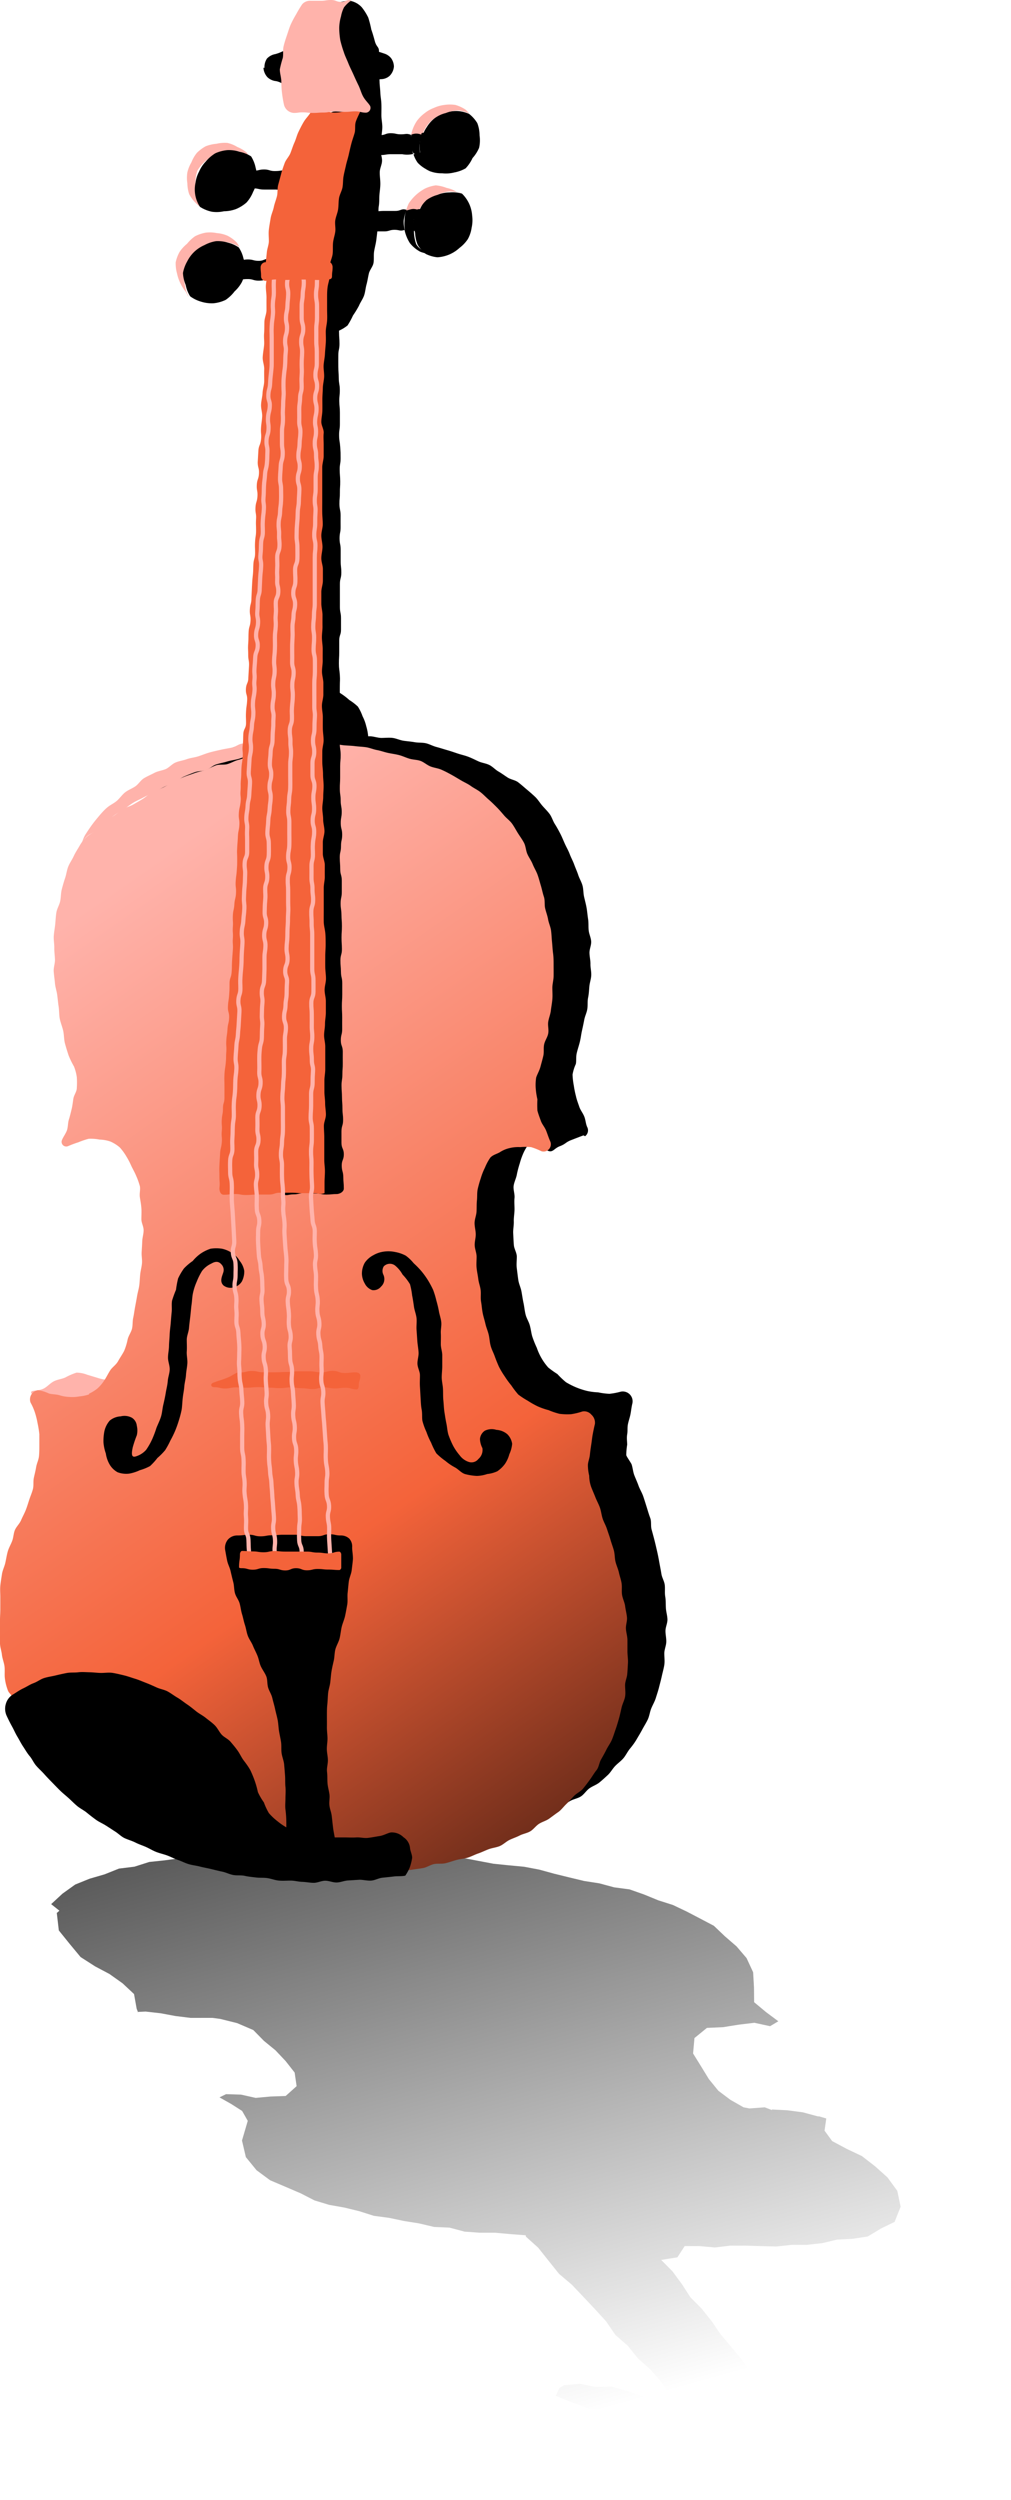 <svg xmlns="http://www.w3.org/2000/svg" viewBox="0 0 154.17 381.19"><defs><linearGradient id="linear-gradient" x1="49.42" y1="219.3" x2="90.67" y2="367.77" gradientUnits="userSpaceOnUse"><stop offset="0"/><stop offset="1" stop-opacity="0"/></linearGradient><linearGradient id="linear-gradient-2" x1="5.84" y1="143.61" x2="120.13" y2="307.83" gradientUnits="userSpaceOnUse"><stop offset="0" stop-color="#ffb3ab"/><stop offset=".51" stop-color="#f4633a"/><stop offset="1"/></linearGradient><style>.cls-4{fill:#ffb3ab}.cls-6{fill:#f4633a}.cls-7{fill:none;stroke:#ffb3ab;stroke-miterlimit:10;stroke-width:.64px}</style></defs><g style="isolation:isolate"><g id="Layer_2" data-name="Layer 2"><g id="MAP_NIGHT" data-name="MAP NIGHT"><g style="mix-blend-mode:multiply"><path d="m115 305.27 1.8 1.5 1.89 1.41-1.26.75-2.39-.52-2.41.29-2.37.38-2.46.11-1.9 1.55-.21 2.35 1.24 2 1.17 1.91 1.45 1.78 1.84 1.38 2 1.14.9.17 2.33-.17 1.09.42v-.09l2.36.12 2.35.31 2.3.62h.2l1.08.32-.26 1.86 1.16 1.59 2.23 1.19 2.3 1.09 2 1.55 1.9 1.7 1.5 2.05.51 2.43-.92 2.31-2.06 1-2.04 1.23-2.33.35-2.34.12-2.28.54-2.32.26h-2.35l-2.32.25-2.35-.06-2.34-.07h-2.33l-2.34.28-2.34-.21h-2.27l-1.11 1.71-2.47.4 1.72 1.74 1.43 1.94 1.29 2L107 352l1.5 1.88 1.37 2 1.55 1.84 1.54 1.85 1.44 1.93 1.41 1.94 2.15.78 2.25.57 2.19.77 1.94 1.3 1.92 1.26 2 1.11 3 .08 2.95.13 2.31-.75h.93l2.45.17 2.46.09 2.41.51 2.49.26 1.86 1.3-1.19 1.24v.11l-.8.13-2.2-.22-2.19.19-2.13-.61-2.2-.07-2.08-.7-1-.58h-2.92l-2.92-.32 1.5 1.68 1.56 1.31 2.25.31 2.31-.06 2.31.55 1.9-1 .93.12v-.05l2.51-.06 2.49.38 2.47.44 2.41.64 2.06.91-.79 1.12-.75.09-2.19.43-2.21-.3-2.19-.36-2.17-.39-2.25-.17-1.75-1.12-2.18-.05-2.17.13-2.2-.36 2.07 2.83.28-.11 3.38.95-1.6.84-1.15-.24-1.36 2-2.43.41-2.27.09-2.26-.25-2.25-.27-2.26-.24-2-.08-2.15-.73-2.15-.75-1.91-1.14-1.78-.52-3.07-.64 2.09-.53 1-.28.09-.9 1.63-.18 1.89-.2 1.66.14-2-.81-2.17-.47-2-.82-1.91-1h-2l-2-.39-2-.25-.71.77-.52.45-2.73.07h-2.69l-2.67-.37-2.62-.62-2.63-.83.63-1.71.82.13 2.43-.25 2.48-.1 2.45.37 2.45.38 2.16 1 2.57.25 2.61.1-1.9-1.18-1.57-1.48-1.67-1.49-2.36.21-2.3-.12-.68.48-.61.08-2.6.42-2.65-.05-2.66-.13-2.51-.93-2.48-1 .55-1.19.7-.43 2.42-.22 2.41.48 2.44-.05 2.35.66 2.2.76h2.12l2.1.29h.38l-.06-.2-.18-.2-1.39-2.08-1.64-1.87-1.87-1.66-1.56-1.94-1.88-1.64-1.44-2.1-1.74-1.9-1.73-1.84-1.74-1.83-1.94-1.64-1.6-2-1.59-2-1.88-1.69v-.19l-2.34-.18-2.33-.21h-2.35l-2.33-.17-2.28-.61-2.35-.1-2.28-.54-2.31-.37-2.29-.48-2.32-.31-2.23-.71-2.27-.55-2.31-.41-2.24-.68-2.08-1.07-2.33-1-2.35-1-2.07-1.53-1.63-2-.59-2.53.88-3-.86-1.51-1.68-1.07-1.77-1 1-.49 2.28.07 2.24.5 2.27-.21 2.3-.08 1.67-1.5-.3-2.07-1.39-1.77L42 312.6l-1.75-1.43-1.62-1.65-2.47-1.06-2.58-.64-1.2-.16h-3.36l-2.26-.28-2.26-.42-2.29-.26-1.11.05h-.13l.09.08-.22-.56-.4-2.24-1.75-1.64-2-1.42-2.17-1.15-2.23-1.43-1.66-2-1.66-2.06-.31-2.66.4-.35-1.26-1 1.73-1.6 1.94-1.39 2.2-.89 2.27-.66 2.2-.88 2.36-.29 2.26-.72 2.36-.25 2.33-.32 2.36-.2 2.31-.61 2.35-.29 2.37.17h2.37l2.35-.48 2.37.24 2.36-.13 2.36.14H51l2.37.13 2.37-.19h2.37l2.34.41.73.36 2.37.05 2.35.11 2.35.25h2.37l2.31.44 2.32.44 2.34.24 2.34.22 2.32.44 2.26.62 2.28.56 2.29.55 2.32.36 2.26.61 2.34.31 2.22.78 2.17.89 2.23.71 2.1 1 2.07 1.08 2.07 1.09 1.7 1.62 1.76 1.52 1.53 1.79 1 2.16.13 2.35zm21 64.42.08.13zm-.11-.25v-.07zm0 .15.06-.1zm.66-.81h.12zm-.6.49h.08zm.12-.14.13-.11zm.19-.14.13-.05zm.59-.24.18-.09zM138 371l-.19-.09v.09zm3 2.9v-.07l-.08.13zm.23-.45.1-.08zm.4-.2.13-.08zm10.64 3.45-1.88-.13zm-9.56-1.6.08.11z" style="fill:url(#linear-gradient)" id="ARCHIE_SHADOW" data-name="ARCHIE SHADOW"/></g><g id="ARCHIE_ICON" data-name="ARCHIE ICON"><path d="M95.5 221.85a11 11 0 0 1 .14-1.58c0-.49-.1-1 0-1.58s0-1 .12-1.57.29-1 .39-1.54.15-1.06.27-1.55a1.5 1.5 0 0 0-1.78-1.84 10.17 10.17 0 0 1-1.7.32 10 10 0 0 1-1.72-.22 9.64 9.64 0 0 1-1.71-.22 11.37 11.37 0 0 1-1.65-.54 12 12 0 0 1-1.56-.79 13.1 13.1 0 0 1-1.3-1.24 14.51 14.51 0 0 1-1.4-1 8.76 8.76 0 0 1-1.74-3 15.79 15.79 0 0 1-.67-1.66c-.17-.51-.22-1.12-.39-1.74s-.5-1.07-.65-1.67-.19-1.16-.32-1.77-.2-1.15-.31-1.75-.39-1.14-.48-1.74-.15-1.18-.23-1.77 0-1.21 0-1.8-.4-1.17-.45-1.76-.07-1.2-.1-1.8.11-1.2.09-1.8.1-1.2.11-1.79-.06-1.21 0-1.79-.2-1.24-.14-1.81.39-1.19.49-1.75a15.36 15.36 0 0 1 .45-1.72 10.82 10.82 0 0 1 .6-1.67 7.12 7.12 0 0 1 1-1.56A5.39 5.39 0 0 1 82.3 173c.83 1 0 1.79 1.13 2.4.87.45 1-.28 1.94-.64s.83-.58 1.75-.94l1.84-.71c.06 0 .18.11.23.09v.06a1.11 1.11 0 0 0 .35-1.43c-.22-.47-.23-1.07-.45-1.61s-.58-.95-.76-1.49-.37-1-.5-1.59a15.69 15.69 0 0 1-.33-1.63 11 11 0 0 1-.19-1.67 6.4 6.4 0 0 1 .49-1.59c.12-.45 0-1.08.16-1.73s.31-1.05.46-1.66.19-1.09.32-1.68.24-1.09.35-1.68.38-1.07.47-1.66 0-1.13.12-1.72.14-1.12.19-1.7.26-1.12.29-1.7-.13-1.15-.12-1.73-.14-1.13-.15-1.71.29-1.15.26-1.73-.32-1.12-.38-1.7 0-1.15-.09-1.72-.13-1.14-.23-1.71-.25-1.11-.38-1.68-.09-1.15-.24-1.71-.47-1.06-.65-1.61-.42-1.06-.62-1.61-.46-1-.68-1.58-.48-1-.73-1.55-.44-1.05-.71-1.57-.53-1-.83-1.47-.46-1.07-.79-1.52-.76-.86-1.13-1.29-.67-.94-1.08-1.33-.85-.77-1.28-1.13-.87-.76-1.32-1.1-1.11-.41-1.58-.71-.93-.65-1.42-.93-.89-.75-1.4-1-1.12-.31-1.63-.54-1-.49-1.55-.7-1.09-.32-1.63-.5-1.08-.37-1.61-.52-1.1-.34-1.64-.48-1.08-.45-1.62-.57-1.16-.06-1.71-.16-1.14-.14-1.68-.22-1.13-.36-1.66-.43-1.19 0-1.71 0-1.2-.23-1.68-.25h-3.4c-.46 0-1 .06-1.71 0-.5 0-1.07-.09-1.7-.09h-3.42l-1.71.05c-.54 0-1.13-.13-1.72-.12s-1.14.32-1.7.43-1.12.35-1.67.48-1.18.1-1.73.25-1.12.35-1.66.52-1.11.39-1.64.59-1.12.36-1.65.57-1 .58-1.54.82-1.07.47-1.58.73-1.11.41-1.6.7-1 .6-1.48.92-1 .61-1.47.95-.8.87-1.23 1.24-.87.78-1.28 1.17-.91.74-1.29 1.16-.7.94-1.06 1.39-.77.87-1.09 1.34-.64 1-.93 1.47-.73.93-1 1.45-.45 1.08-.68 1.61-.42 1.08-.61 1.63-.37 1.1-.54 1.65-.34 1.11-.47 1.67 0 1.18-.15 1.75-.37 1.11-.45 1.68 0 1.17 0 1.74-.16 1.15-.18 1.73 0 1.16 0 1.73-.06 1.16 0 1.74.1 1.16.14 1.73 0 1.17 0 1.74.29 1.14.37 1.7 0 1.19.1 1.74.31 1.15.43 1.69.26 1.16.38 1.69.25 1.17.39 1.69.36 1.17.51 1.66c.23.72.35 1.3.49 1.66a6.14 6.14 0 0 1 .25 1.58 9.58 9.58 0 0 1 0 1.6c0 .53.06 1.08 0 1.62s-.1 1.09-.24 1.62-.38 1-.54 1.54-.18 1.12-.36 1.6-.43 1.07-.62 1.51.21 1 .76.77a15.13 15.13 0 0 1 1.57-.52 9 9 0 0 1 1.61-.24 7 7 0 0 1 1.62-.08 6 6 0 0 1 1.67.16 5.67 5.67 0 0 1 1.32 1 6.85 6.85 0 0 1 1.19 1.16 11.49 11.49 0 0 1 .62 1.54 13.33 13.33 0 0 1 .76 1.46 12.13 12.13 0 0 1 .39 1.71c.11.54.2 1.11.27 1.74s.26 1.13.3 1.75.22 1.16.23 1.77-.31 1.17-.31 1.77.22 1.18.19 1.78-.06 1.17-.1 1.77-.33 1.16-.39 1.75 0 1.18-.09 1.77-.11 1.18-.2 1.76-.08 1.2-.18 1.77-.44 1.13-.56 1.7 0 1.24-.11 1.8-.47 1.12-.64 1.67a10 10 0 0 1-.75 1.72c.71.46.82 0 1.66.16s.82.32 1.67.43 1.56-.7 1.79.13-.68.71-1.32 1.35-.65.62-1.29 1.25l-1.28 1.29c-.64.63-.56.71-1.2 1.35s-.72.56-1.36 1.2-.69.59-1.33 1.23-.51.76-1.15 1.4-.68.6-1.32 1.24-.76.53-1.4 1.17-.4 1-1.26 1.26-.85-.08-1.7-.26-.88-.09-1.73-.27-.81-.47-1.67-.38c0 .53.07 1 .05 1.56s.08 1.11 0 1.68-.22 1.08-.3 1.64-.42 1-.54 1.59-.11 1.1-.25 1.65-.36 1-.54 1.58-.2 1.09-.41 1.62-.61.94-.84 1.45-.39 1-.65 1.54-.43 1.07-.64 1.61-.42 1.07-.59 1.63-.41 1.09-.53 1.66-.1 1.16-.19 1.73-.12 1.15-.18 1.72 0 1.16 0 1.73-.13 1.16-.14 1.73-.16 1.17-.15 1.74.06 1.17.09 1.73 0 1.19 0 1.74.43 1.16.48 1.7-.06 1.22 0 1.74.07 1.25.15 1.73a7.91 7.91 0 0 0 .34 1.71c.27.83.36.54.88 1.52.23.43.54.91.88 1.48s.47 1 .81 1.53.79.82 1.13 1.32.46 1.06.82 1.54.72.87 1.09 1.33.74.86 1.12 1.31.73.88 1.13 1.32.71.89 1.12 1.32 1 .63 1.39 1 .74.88 1.17 1.27.95.65 1.4 1 .74.9 1.19 1.26.92.69 1.39 1 .9.71 1.38 1 1.05.5 1.54.81 1 .59 1.48.88 1 .62 1.48.9.92.71 1.44 1 1 .52 1.56.76 1.12.31 1.66.53 1.09.36 1.63.56 1.08.37 1.64.55 1.09.34 1.65.51 1.1.29 1.67.43 1.11.28 1.68.4 1.1.3 1.68.41 1.14.09 1.72.17 1.12.25 1.69.32 1.15 0 1.73.1 1.13.29 1.71.32 1.15.08 1.73.1 1.15-.05 1.74-.05 1.17-.06 1.74-.07 1.17.15 1.75.14 1.17-.16 1.74-.19 1.17.06 1.75 0l1.74-.11c.59 0 1.17-.16 1.74-.21s1.18 0 1.75-.07 1.14-.31 1.71-.38 1.14-.31 1.7-.4 1.17-.11 1.74-.21 1.15-.2 1.71-.32 1.19 0 1.75-.16 1.11-.42 1.66-.57 1.16-.22 1.7-.38 1.12-.37 1.66-.56 1.14-.29 1.68-.49 1-.61 1.54-.83 1.06-.5 1.58-.74 1.08-.44 1.59-.71 1-.58 1.5-.87 1.15-.38 1.63-.69.82-.88 1.28-1.22 1.07-.53 1.52-.89.89-.77 1.31-1.16.71-.94 1.11-1.36.9-.76 1.27-1.2.62-1 1-1.46.72-.92 1-1.4.6-1 .87-1.51.59-1 .84-1.53.31-1.13.52-1.66.53-1.05.7-1.6.36-1.1.5-1.66.3-1.13.42-1.69.29-1.13.38-1.71 0-1.17 0-1.75.27-1.14.3-1.72-.13-1.17-.12-1.75.32-1.16.3-1.74-.21-1.16-.24-1.74 0-1.16-.1-1.74 0-1.17-.07-1.75-.42-1.11-.51-1.68-.21-1.15-.31-1.71-.21-1.15-.34-1.71-.26-1.14-.4-1.69-.3-1.13-.45-1.68 0-1.21-.21-1.76-.37-1.12-.54-1.66-.35-1.13-.53-1.65-.53-1.09-.71-1.6-.46-1.12-.65-1.61-.25-1.24-.43-1.7c-.38-.65-.76-1.16-.79-1.36z"/><path d="M10.75 215.87c.22 0 .67-.4.47-.51-.58-.32-.75-.44-1.38-.24s.39.64.91.75z"/><path d="M11.13 215.47c0 .26.28.11.53.09v-.5a.41.41 0 0 0-.53.41z"/><path class="cls-4" d="M29.61 203.87c-.22-.82-.84-.23-1.69-.34s-.87.07-1.71 0-.87-.59-1.71-.47c-.26.5-.55 1.18-.86 1.69s-.64 1-.95 1.46-.82.94-1.11 1.35a6.36 6.36 0 0 1-.89 1.22 6.31 6.31 0 0 1-1.27.83h-.05a6.06 6.06 0 0 1-1.45.37 6.37 6.37 0 0 1-1.49.41 6.2 6.2 0 0 1-1.52-.3l-1.62-.49a4.72 4.72 0 0 0-1.61-.32A9.59 9.59 0 0 0 10 210c-.52.26-1.22.31-1.8.61s-1 .84-1.56 1.11c-1 .5-2.32.09-1.76.85s.89.37 1.71.82.79.52 1.61 1a9.6 9.6 0 0 0 1.73.69c.62.25.57.63 1.24.62.28 0 .21-.37.48-.46 0 .13 0 .1.06.23a16.54 16.54 0 0 0 1.67.46l1.72.35c.85.18.9.81 1.73.55s.69-.67 1.33-1.31.57-.71 1.2-1.35.56-.72 1.2-1.36.73-.55 1.37-1.18.49-.79 1.13-1.43.89-.39 1.53-1 .46-.82 1.1-1.46.8-.48 1.45-1.12.48-.77 1.26-1.24 1.44-.63 1.21-1.51z"/><path d="M32.78 39.52c-.55.52.16.81.16 1.57s-.58.91 0 1.42.74.15 1.56.15h1.65c.83 0 .82-.11 1.64-.11s.82.24 1.65.24.82-.15 1.64-.15.83-.17 1.65-.17 1.06.74 1.67.19-.17-.78-.17-1.53.7-1 .15-1.51-.82-.07-1.64-.07-.82-.11-1.64-.11-.83.33-1.65.33-.82-.21-1.64-.21-.83.2-1.65.2a5 5 0 0 1-1.64-.18c-.91-.24-1.13-.58-1.74-.06zM49 104.42c.32-.75.66.08 1.56.46a13.47 13.47 0 0 1 1.4.85 9.92 9.92 0 0 1 1.31 1 8.26 8.26 0 0 1 1.3 1 7 7 0 0 1 .72 1.48 6.53 6.53 0 0 1 .56 1.52 7.72 7.72 0 0 1 .31 1.72c-.62.07-1.36 0-2 .08s-1.2.42-1.76.58-1.31.23-1.81.41c-1 .38-1.14 1.6-1.54.77s-.13-.77-.13-1.59-.08-.83-.08-1.65-.06-.82-.06-1.65.28-.82.28-1.65a8.39 8.39 0 0 0-.06-1.66c0-.86-.31-.91 0-1.67zM35.31 25.84c-.56.51-.1.77-.1 1.53s-.43 1 .13 1.49.8.2 1.63.2.82-.34 1.64-.34.82.18 1.65.18h1.64c.82 0 .82.17 1.65.17h1.65c.83 0 1.15.54 1.75 0s.07-.87.07-1.63.27-.88-.29-1.39-.7-.08-1.53-.08h-1.64c-.82 0-.82.11-1.65.11s-.82-.24-1.64-.24-.82.2-1.65.2a5.09 5.09 0 0 1-1.65-.1c-.87-.24-1.05-.65-1.66-.1zm22.57-15.25c.67.55-.09.73 0 1.82 0 .49.09 1.07.12 1.73s.14 1.1.16 1.72 0 1.12 0 1.73.13 1.12.14 1.72-.13 1.14-.13 1.73-.17 1.14-.17 1.73.27 1.14.26 1.73-.33 1.14-.35 1.72S58 27.37 58 28s-.1 1.15-.14 1.72 0 1.15-.1 1.73 0 1.16 0 1.74-.11 1.15-.17 1.72l-.21 1.72c-.08.58-.24 1.14-.33 1.7s0 1.19-.09 1.75-.58 1.07-.71 1.62-.21 1.14-.36 1.68-.19 1.17-.38 1.7-.55 1-.78 1.55a14.71 14.71 0 0 1-.9 1.47 11.48 11.48 0 0 1-.83 1.52 5.84 5.84 0 0 1-1.46.86 2.8 2.8 0 0 1-.31-1.58c0-.5.1-1.1.12-1.78s.11-1.14.14-1.77.16-1.15.2-1.77 0-1.16 0-1.77-.09-1.18 0-1.78.2-1.16.25-1.76 0-1.18.05-1.78.1-1.18.16-1.77.43-1.14.49-1.74.18-1.17.25-1.76 0-1.19.06-1.78.1-1.19.18-1.77.33-1.16.42-1.74-.06-1.22 0-1.8.46-1.13.56-1.71.13-1.19.24-1.76.29-1.17.41-1.73.16-1.2.3-1.76.28-1.18.44-1.72.29-1.2.48-1.72a14.05 14.05 0 0 1 .79-1.6 5.94 5.94 0 0 1 1.11-1.54z"/><path d="M57.78 8c.08-.92-.35-.71-.63-1.75-.14-.53-.31-1.13-.53-1.75a16 16 0 0 0-.46-1.81 8.23 8.23 0 0 0-1-1.59 3.24 3.24 0 0 0-1.59-.94 4.26 4.26 0 0 0-1.85.23 3.07 3.07 0 0 0-1.22 1.42 4.91 4.91 0 0 0-.3 1.8A14.57 14.57 0 0 0 50 5.3a14.86 14.86 0 0 0 .4 1.7c.1.57.1 1.14.25 1.67s.21 1.15.42 1.66a16.31 16.31 0 0 0 .82 1.49c.27.52.7.93 1 1.39s.41 1.14.73 1.56.77.94 1.1 1.31c.69.77 1 1.87 1.4 1.15s.19-1 .36-1.87.19-.9.37-1.82.12-.92.29-1.83 0-.94.27-1.85A7.27 7.27 0 0 0 57.78 8zm-12.07-.9c-.85-.47-1 .23-1.91.49s-.89.4-1.82.66a2.29 2.29 0 0 0-1.27.68 2.34 2.34 0 0 0-.38 1.41h-.16a2.37 2.37 0 0 0 .61 1.43 2.22 2.22 0 0 0 1.33.6c.9.2.84.48 1.74.68s1 .77 1.83.27.17-.76.17-1.53-.33-.78-.33-1.55a4.25 4.25 0 0 1 .12-1.55c.21-.86.74-1.22.07-1.59z"/><path d="M60.07 10.14a2.26 2.26 0 0 1-.65 1.42 2 2 0 0 1-1.37.51c-1 .13-1 .15-2 .28-.24 0-.52 0-.52-.25 0-.73.24-.73.24-1.46V9.18c0-.73-.08-.73-.08-1.46 0-.28.21-.4.47-.31 1.18.4 1.2.33 2.38.74a2.19 2.19 0 0 1 1.1.72 2.28 2.28 0 0 1 .43 1.27zm5.01 9.24a4.9 4.9 0 0 0-.73 1.62 5.14 5.14 0 0 0-.24 1.81 5.62 5.62 0 0 0 .24 1.88 5.46 5.46 0 0 0 1.25 1.43 4.9 4.9 0 0 0 1.82.3 5.13 5.13 0 0 0 1.83-.12 5.53 5.53 0 0 0 1.75-.63 5.77 5.77 0 0 0 1.06-1.57 5.55 5.55 0 0 0 1-1.57 5.18 5.18 0 0 0 .07-1.88 5.3 5.3 0 0 0-.34-1.87 5.2 5.2 0 0 0-1.25-1.41 5 5 0 0 0-1.79-.44A5.6 5.6 0 0 0 66.3 18a5.33 5.33 0 0 0-1.22 1.38zM64 32a5.31 5.31 0 0 0-.84 1.66 5.5 5.5 0 0 0 .14 1.85 5.47 5.47 0 0 0 .39 1.81 5.2 5.2 0 0 0 1.22 1.39 5.21 5.21 0 0 0 1.8.52 5.63 5.63 0 0 0 1.84-.44 5.49 5.49 0 0 0 1.53-1 5.51 5.51 0 0 0 1.26-1.33 5 5 0 0 0 .58-1.74 5.27 5.27 0 0 0 .08-1.85 5.19 5.19 0 0 0-.45-1.79 5.26 5.26 0 0 0-1.1-1.56 5.23 5.23 0 0 0-1.89-.18 5.09 5.09 0 0 0-1.8.34 5.67 5.67 0 0 0-1.76.72 5.71 5.71 0 0 0-1 1.6z"/><path class="cls-4" d="M28.36 44.61c.2.2.21.48.43.64a4.94 4.94 0 0 1-.58-1.76 5.24 5.24 0 0 1-.16-1.85 5.39 5.39 0 0 1 .58-1.75 5.27 5.27 0 0 1 1.07-1.48 5.19 5.19 0 0 1 1.5-1 5 5 0 0 1 1.8-.52 5.42 5.42 0 0 1 3.53.77 5.48 5.48 0 0 0-.46-.72 5.43 5.43 0 0 0-1.38-1 5.06 5.06 0 0 0-1.63-.4 5.27 5.27 0 0 0-1.68-.07 5.94 5.94 0 0 0-1.62.54 5.78 5.78 0 0 0-1.23 1.15 5.75 5.75 0 0 0-1.14 1.24 5.65 5.65 0 0 0-.6 1.6 5.68 5.68 0 0 0 .2 1.68 6.68 6.68 0 0 0 1.42 2.91z"/><path d="M29.66 38.36a5.41 5.41 0 0 0-1.11 1.49 5.62 5.62 0 0 0-.65 1.78 5.46 5.46 0 0 0 .42 1.83 4.84 4.84 0 0 0 .68 1.72 5.25 5.25 0 0 0 1.68.82 5.43 5.43 0 0 0 1.88.24 5.5 5.5 0 0 0 1.84-.51 5.78 5.78 0 0 0 1.37-1.3A5.37 5.37 0 0 0 36.89 43a5.29 5.29 0 0 0 .48-1.8 5.17 5.17 0 0 0-.25-1.82 4.92 4.92 0 0 0-.71-1.65 4.92 4.92 0 0 0-1.64-.73 5.18 5.18 0 0 0-1.83-.23 5.48 5.48 0 0 0-1.76.6 5.38 5.38 0 0 0-1.52.99z"/><path class="cls-4" d="M29.9 31a4.69 4.69 0 0 0 .59.51A4.91 4.91 0 0 1 30 29.7a4.83 4.83 0 0 1-.2-1.81 5.57 5.57 0 0 1 .31-1.89 6 6 0 0 1 1.22-1.43 5.31 5.31 0 0 1 1.52-1 5.51 5.51 0 0 1 1.76-.49 5.3 5.3 0 0 1 1.86 0 5.28 5.28 0 0 1 1.62 1 6.48 6.48 0 0 0-.46-.81 5.15 5.15 0 0 0-1.42-.85 5 5 0 0 0-1.53-.63 5.48 5.48 0 0 0-1.66.13 5.83 5.83 0 0 0-1.65.38 6 6 0 0 0-1.34 1 5.28 5.28 0 0 0-.84 1.45 5.35 5.35 0 0 0-.62 1.54 5.37 5.37 0 0 0 0 1.65 5.52 5.52 0 0 0 .28 1.67A5.44 5.44 0 0 0 29.9 31z"/><path d="M31.36 24.65a5.16 5.16 0 0 0-1 1.51 5 5 0 0 0-.55 1.73 4.79 4.79 0 0 0 .69 3.65 5.39 5.39 0 0 0 1.79.74 5.09 5.09 0 0 0 1.86-.07 5.39 5.39 0 0 0 1.85-.34 5.79 5.79 0 0 0 1.6-1 5.46 5.46 0 0 0 1-1.62 5.49 5.49 0 0 0 .59-1.78 5.32 5.32 0 0 0-.2-1.86 5.2 5.2 0 0 0-.7-1.77 5.24 5.24 0 0 0-1.76-.7 5.22 5.22 0 0 0-1.87-.25 5.64 5.64 0 0 0-1.84.49 6 6 0 0 0-1.46 1.27z"/><path d="M89.85 225a7 7 0 0 1-.2-1.58c0-.5.24-1 .3-1.58s.12-1 .21-1.58.13-1.06.23-1.59.21-1.06.33-1.56a1.64 1.64 0 0 0-.55-1.43 1.43 1.43 0 0 0-1.38-.47 9.87 9.87 0 0 1-1.71.41 9.47 9.47 0 0 1-1.77-.06 11.18 11.18 0 0 1-1.66-.56 10.61 10.61 0 0 1-1.64-.57 13.23 13.23 0 0 1-1.51-.85 13.05 13.05 0 0 1-1.46-.95 13.28 13.28 0 0 1-1.07-1.4 13.62 13.62 0 0 1-1-1.37 12.47 12.47 0 0 1-.89-1.49c-.2-.45-.43-1-.64-1.59s-.46-1-.62-1.6-.16-1.12-.3-1.7-.37-1.07-.5-1.65-.31-1.09-.42-1.67-.14-1.13-.24-1.7 0-1.16-.06-1.73-.29-1.12-.36-1.69-.2-1.13-.26-1.7 0-1.16 0-1.73-.26-1.14-.29-1.71.17-1.16.16-1.73-.19-1.16-.18-1.72.27-1.16.3-1.72 0-1.17.06-1.72 0-1.18.12-1.72a17.24 17.24 0 0 1 .47-1.66 9.88 9.88 0 0 1 .63-1.6 8.07 8.07 0 0 1 .8-1.5c.39-.46 1-.57 1.47-.85a4.56 4.56 0 0 1 1.48-.63 5.54 5.54 0 0 1 1.62-.15 9.37 9.37 0 0 1 1.67 0 11 11 0 0 1 1.56.62A1.11 1.11 0 0 0 83.9 174c-.22-.48-.38-1-.6-1.57s-.63-1-.81-1.5-.4-1.06-.54-1.61a16.31 16.31 0 0 1 0-1.71 11.14 11.14 0 0 1-.25-1.61 7.2 7.2 0 0 1 .06-1.69c.13-.46.47-1 .65-1.64.13-.5.3-1.07.44-1.68s0-1.16.13-1.76.51-1.06.62-1.66-.09-1.18 0-1.77.33-1.12.4-1.71.18-1.14.23-1.73 0-1.16 0-1.75.18-1.15.19-1.75 0-1.16 0-1.75 0-1.16-.08-1.75-.1-1.16-.16-1.74-.07-1.17-.15-1.75-.35-1.12-.45-1.7-.32-1.12-.45-1.69 0-1.18-.19-1.75-.29-1.13-.46-1.69-.31-1.13-.51-1.68-.52-1.05-.74-1.6-.57-1-.81-1.55-.24-1.18-.51-1.7-.63-1-.92-1.46-.57-1-.9-1.46-.83-.81-1.2-1.24-.74-.87-1.14-1.27-.81-.81-1.24-1.18-.82-.8-1.28-1.15-1-.6-1.44-.92-1-.56-1.49-.85-1-.6-1.47-.86-1-.54-1.53-.77-1.12-.28-1.65-.49-1-.65-1.51-.84-1.15-.18-1.69-.34-1.07-.42-1.62-.56-1.13-.21-1.68-.33-1.11-.33-1.66-.43-1.12-.35-1.66-.43-1.17-.1-1.71-.17-1.18-.08-1.7-.13-1.22-.21-1.7-.23c-1.08-.06-.86.24-1.71.21s-.42 0-1.53 0c-.41 0-.91-.19-1.53-.19-.45 0-1 .06-1.54.06h-1.49a2.72 2.72 0 0 1 .25 1c-.58.1-1.24 0-1.8.09s-1.13.31-1.69.43-1.15.22-1.71.35-1.11.38-1.66.52-1.08.47-1.63.63-1.22 0-1.77.2-1.06.51-1.6.7-1.15.29-1.68.49-1.12.37-1.65.59-1.06.51-1.58.75-1 .59-1.53.84-1.1.44-1.6.7-1 .71-1.44 1-1 .59-1.49.88-1.14.43-1.6.73-.95.73-1.39 1-1 .68-1.42 1-.86.87-1.26 1.21-1.09.66-1.44 1a5.15 5.15 0 0 0-1.09 1.36c-.3.53-.63 1-.89 1.57s-.62 1.05-.84 1.6-.29 1.19-.48 1.75-.36 1.15-.51 1.73-.12 1.21-.24 1.79-.48 1.13-.58 1.72-.12 1.2-.18 1.8-.18 1.19-.22 1.79.09 1.21.08 1.81.08 1.2.1 1.79-.23 1.22-.19 1.81.14 1.21.19 1.8.26 1.19.34 1.77.13 1.2.22 1.78.06 1.3.18 1.89.39 1.24.52 1.83.11 1.32.26 1.89.38 1.29.55 1.82a12.55 12.55 0 0 0 .83 1.71 7 7 0 0 1 .43 1.62 11.77 11.77 0 0 1 0 1.68c0 .54-.43 1.05-.52 1.6s-.14 1.09-.27 1.62-.26 1.08-.42 1.59-.12 1.16-.3 1.65-.57 1-.76 1.48a.71.71 0 0 0 .94.91 15.9 15.9 0 0 1 1.55-.58 12.35 12.35 0 0 1 1.58-.54 6.92 6.92 0 0 1 1.67.12 5.5 5.5 0 0 1 1.66.3 5.64 5.64 0 0 1 1.43.9 8.36 8.36 0 0 1 1 1.37 11.73 11.73 0 0 1 .76 1.46c.23.48.53 1 .73 1.49a10.76 10.76 0 0 1 .57 1.59c.1.51-.09 1.11 0 1.7s.19 1.08.23 1.66 0 1.1 0 1.67.34 1.1.34 1.68-.19 1.11-.21 1.68-.06 1.11-.09 1.68.1 1.12.05 1.69-.21 1.1-.27 1.67-.07 1.12-.14 1.67-.25 1.11-.34 1.66-.2 1.11-.3 1.65-.17 1.12-.29 1.67-.05 1.15-.19 1.68-.5 1-.65 1.57a9.26 9.26 0 0 1-.53 1.76c-.26.52-.61 1-.93 1.58s-.88.91-1.2 1.4-.63 1.14-.93 1.57a6.16 6.16 0 0 1-1 1.18 6 6 0 0 1-1.3.81v.11a6.27 6.27 0 0 1-1.49.31 5.72 5.72 0 0 1-1.49.08 5.64 5.64 0 0 1-1.46-.24c-.55-.18-1.17-.14-1.69-.29a5.7 5.7 0 0 0-1.62-.5 1.41 1.41 0 0 0-1.17 1.89 8.6 8.6 0 0 1 .67 1.53 12.35 12.35 0 0 1 .4 1.62 16.09 16.09 0 0 1 .27 1.67v1.69c0 .58 0 1.12-.06 1.69s-.34 1.08-.43 1.64-.23 1.08-.35 1.64 0 1.15-.14 1.7-.37 1.06-.55 1.6-.33 1.07-.54 1.6-.48 1-.71 1.54-.66.92-.91 1.43-.24 1.17-.45 1.73-.52 1.06-.68 1.63-.24 1.14-.37 1.72S.39 239.4.3 240s-.19 1.17-.25 1.76 0 1.18 0 1.77v1.77c0 .59-.05 1.16-.05 1.7v3.53c0 .56.23 1.19.29 1.75s.31 1.19.39 1.73 0 1.27.05 1.76a7.55 7.55 0 0 0 .38 1.71c.27.83.39.5.9 1.49.23.43.34 1 .67 1.61s.49 1 .83 1.53.64.93 1 1.43.74.87 1.09 1.35.73.87 1.1 1.34.47 1.09.85 1.54.75.88 1.14 1.32.89.74 1.29 1.17.85.78 1.27 1.19.84.78 1.27 1.18.76.88 1.2 1.26.84.8 1.29 1.17.9.73 1.37 1.08 1 .59 1.47.93.89.75 1.38 1.06 1.06.49 1.56.79 1 .51 1.55.79.92.71 1.45 1 1.07.42 1.6.67 1 .59 1.54.82 1.08.42 1.62.63 1.08.4 1.64.59 1.07.46 1.63.63 1.16.12 1.73.26 1.11.33 1.68.46 1.11.34 1.68.45 1.16 0 1.74.14 1.12.33 1.71.4 1.16 0 1.74.05 1.14.28 1.72.32 1.17-.22 1.76-.2 1.15.08 1.74.08h1.73c.58 0 1.16.1 1.73.08s1.16 0 1.73 0 1.14-.29 1.71-.33 1.17.05 1.73 0 1.15-.16 1.72-.22 1.17 0 1.73-.08l1.72-.22c.58-.08 1.16-.08 1.72-.17s1.16-.16 1.71-.26 1.09-.49 1.65-.6 1.19 0 1.74-.13 1.11-.34 1.66-.49 1.16-.19 1.7-.35 1.08-.46 1.61-.64 1.07-.45 1.6-.65 1.15-.26 1.67-.47 1-.69 1.48-.93 1.08-.43 1.58-.69 1.13-.35 1.62-.64.85-.83 1.33-1.14 1.09-.46 1.55-.79.94-.7 1.38-1 .82-.83 1.23-1.22.79-.84 1.19-1.25 1-.67 1.36-1.1.72-.92 1.06-1.38.64-1 1-1.44.4-1.1.68-1.6.57-1 .82-1.51.62-1 .84-1.51.39-1.08.58-1.62.35-1.09.51-1.65.27-1.11.4-1.67.43-1.09.53-1.65 0-1.18 0-1.75.28-1.12.33-1.69.08-1.16.11-1.73-.08-1.15-.08-1.73v-1.72c0-.57-.19-1.14-.23-1.72s.21-1.17.16-1.74-.21-1.15-.28-1.71-.36-1.12-.46-1.68 0-1.18-.07-1.74-.29-1.12-.41-1.68-.38-1.1-.52-1.65-.11-1.18-.25-1.72-.37-1.11-.52-1.65-.37-1.12-.54-1.65-.49-1.07-.66-1.59-.24-1.17-.42-1.68-.5-1.09-.69-1.58-.48-1.14-.65-1.59a5.32 5.32 0 0 1-.29-1.69z" style="fill:url(#linear-gradient-2)"/><path class="cls-4" d="M43.19 114.46a3.57 3.57 0 0 0-.32-1.11H41c-.6 0-1.23-.11-1.9-.1s-1.32.09-2 .11-1.13.5-1.71.62-1.18.21-1.75.34-1.17.26-1.73.42-1.13.4-1.69.58-1.19.23-1.74.43-1.18.28-1.72.51-1 .79-1.49 1-1.2.3-1.71.57-1.1.52-1.6.82-.84.91-1.32 1.24-1.09.55-1.55.91-.81.89-1.25 1.28-1 .63-1.45 1-.87.84-1.25 1.29-.77.92-1.12 1.4-.69 1-1 1.48-.45 1.12-.74 1.63a4.09 4.09 0 0 1 1-1.38c.35-.34 1-.5 1.5-.94s.82-.72 1.32-1.11.81-.78 1.32-1.14 1-.59 1.48-.92.91-.69 1.42-1 1-.5 1.55-.8 1-.47 1.56-.75 1-.57 1.52-.83 1.05-.46 1.59-.7 1-.69 1.51-.91 1.06-.44 1.62-.65 1.17-.15 1.73-.34 1-.67 1.54-.85 1.13-.28 1.69-.45 1.13-.23 1.7-.39 1.09-.41 1.66-.55 1.14-.19 1.72-.31 1.13-.25 1.71-.36 1.19.06 1.77-.04z"/><path d="M36.21 234.11a1.88 1.88 0 0 0-1.45.62 2 2 0 0 0-.43 1.56c.09.48.18 1.05.31 1.66s.39 1 .53 1.62.25 1.07.4 1.65.11 1.12.26 1.68.55 1 .71 1.56.2 1.1.37 1.65.26 1.1.44 1.64.24 1.11.44 1.65.57 1 .78 1.52.48 1 .7 1.55.28 1.11.52 1.62.62 1 .82 1.51.11 1.15.28 1.71.5 1 .64 1.6.3 1.09.42 1.66.28 1.1.39 1.67.12 1.14.21 1.7.23 1.12.31 1.69 0 1.15.09 1.72.33 1.12.38 1.68.1 1.16.14 1.72 0 1.16.06 1.71 0 1.17 0 1.72-.07 1.17 0 1.71.12 1.18.13 1.71 0 1.22 0 1.71c0 1.07-.74 1.41 0 1.77s1 .14 1.9.26.94.13 1.89.24 1-.15 1.92 0 .92.44 1.85.24 0-.49-.16-1.56c-.07-.47-.2-1-.28-1.67s-.12-1.08-.19-1.69-.3-1.07-.36-1.67.09-1.12 0-1.71-.25-1.1-.29-1.68 0-1.12-.07-1.69.13-1.15.13-1.75-.15-1.12-.16-1.69.11-1.13.1-1.7-.1-1.14-.09-1.71 0-1.13 0-1.7 0-1.14.06-1.7.07-1.14.12-1.7.26-1.12.33-1.68.1-1.13.19-1.69.23-1.12.35-1.66.1-1.15.24-1.69.5-1.11.64-1.66.19-1.18.32-1.74.4-1.14.52-1.69.23-1.18.33-1.74 0-1.22.06-1.77.11-1.2.18-1.75.38-1.18.44-1.72.16-1.22.19-1.75c0-.68-.13-1.27-.12-1.75a1.78 1.78 0 0 0-.43-1.31 1.84 1.84 0 0 0-1.31-.49c-.87 0-.87-.19-1.75-.19s-.87.3-1.74.3h-1.75c-.87 0-.88-.22-1.72-.22h-1.79c-.87 0-.87.08-1.74.08s-.88.16-1.75.16-.88-.24-1.72-.24-.91.11-1.79.11zm26.87-41.51a13.15 13.15 0 0 1 1.17 1.2 12.23 12.23 0 0 1 1 1.38 14.37 14.37 0 0 1 .8 1.49 13.13 13.13 0 0 1 .49 1.62c.15.53.29 1.08.39 1.64s.3 1.08.36 1.65-.1 1.12-.07 1.69 0 1.11 0 1.68.22 1.11.22 1.68v1.69c0 .55-.08 1.11-.08 1.68s.16 1.16.19 1.76 0 1.17.06 1.76.07 1.18.16 1.76.18 1.18.3 1.75.15 1.21.32 1.75a13.94 13.94 0 0 0 .7 1.64 8.11 8.11 0 0 0 1 1.46 2.79 2.79 0 0 0 1.34 1 1.33 1.33 0 0 0 1.52-.43 1.79 1.79 0 0 0 .61-1.67 3.28 3.28 0 0 1-.37-1.38 1.71 1.71 0 0 1 .74-1.26 2.39 2.39 0 0 1 1.77-.13 2.84 2.84 0 0 1 1.65.65 2.57 2.57 0 0 1 .75 1.48 4.74 4.74 0 0 1-.43 1.58 4.85 4.85 0 0 1-.67 1.48 4.76 4.76 0 0 1-1.16 1.12 4.84 4.84 0 0 1-1.54.42 5.28 5.28 0 0 1-1.58.29 8.57 8.57 0 0 1-1.8-.28c-.58-.18-1-.72-1.51-1a8.26 8.26 0 0 1-1.48-1 10.42 10.42 0 0 1-1.39-1.16 11.73 11.73 0 0 1-.8-1.63 11.17 11.17 0 0 1-.71-1.63 10 10 0 0 1-.61-1.68c-.09-.49 0-1.08-.12-1.74s-.12-1.11-.16-1.73-.06-1.13-.1-1.73 0-1.15 0-1.75-.35-1.14-.38-1.73.2-1.17.17-1.76-.15-1.16-.19-1.74l-.12-1.74c-.04-.57.06-1.2 0-1.76s-.31-1.17-.39-1.72-.17-1.2-.28-1.72a11.37 11.37 0 0 0-.33-1.73 8.42 8.42 0 0 0-1.13-1.47 4.76 4.76 0 0 0-1.16-1.39 1.3 1.3 0 0 0-1.71.14 1.32 1.32 0 0 0-.06 1.27 1.56 1.56 0 0 1-.36 1.82 1.45 1.45 0 0 1-1.34.53 2 2 0 0 1-1.13-1 3.12 3.12 0 0 1-.44-1.48 3.38 3.38 0 0 1 .44-1.7 3.59 3.59 0 0 1 1.3-1.14 4.33 4.33 0 0 1 1.61-.55 4.94 4.94 0 0 1 1.71.06 5.44 5.44 0 0 1 1.63.56 6.45 6.45 0 0 1 1.2 1.15zm-33.69-.34a8.23 8.23 0 0 0-1.34 1.14 9.47 9.47 0 0 0-.89 1.52 14.76 14.76 0 0 0-.32 1.73 17 17 0 0 0-.6 1.65c-.1.55 0 1.16-.06 1.75s-.1 1.13-.15 1.73-.14 1.14-.16 1.73-.09 1.15-.1 1.74-.15 1.16-.15 1.75.26 1.16.26 1.75-.25 1.21-.3 1.84-.21 1.19-.31 1.81-.23 1.19-.37 1.79-.17 1.23-.35 1.81-.47 1.15-.69 1.7a16.48 16.48 0 0 1-.65 1.73 10.5 10.5 0 0 1-.92 1.62 3.42 3.42 0 0 1-1.56 1c-.74.25-.68-.46-.49-1.37a17.2 17.2 0 0 1 .62-1.84 3.17 3.17 0 0 0 0-1.47 1.63 1.63 0 0 0-.73-1.2 2.38 2.38 0 0 0-1.73-.22 2.83 2.83 0 0 0-1.67.65 3.68 3.68 0 0 0-.8 1.57 7.56 7.56 0 0 0-.15 1.75 6.62 6.62 0 0 0 .36 1.69 4.64 4.64 0 0 0 .54 1.61 3.2 3.2 0 0 0 1.25 1.25 3.74 3.74 0 0 0 1.78.21 6.45 6.45 0 0 0 1.61-.52 7.6 7.6 0 0 0 1.56-.63A9.6 9.6 0 0 0 24 222.3a10.2 10.2 0 0 0 1.18-1.19 12.2 12.2 0 0 0 .8-1.47 15.76 15.76 0 0 0 .73-1.49c.22-.53.4-1.05.56-1.57a15.85 15.85 0 0 0 .42-1.6c.09-.52.1-1.12.17-1.78s.19-1.14.24-1.77.22-1.16.26-1.78.17-1.17.21-1.78-.13-1.2-.09-1.81 0-1.2 0-1.79.29-1.19.34-1.78.13-1.21.2-1.79.11-1.22.19-1.78.1-1.25.22-1.78a8.79 8.79 0 0 1 .56-1.71 10.13 10.13 0 0 1 .82-1.65 3.79 3.79 0 0 1 1.43-1.13c.68-.4 1.14-.31 1.52.12a1.22 1.22 0 0 1 .3 1.2c-.19.63-.6 1.38 0 2a1.72 1.72 0 0 0 1.56.31 2 2 0 0 0 1.28-.93 3.43 3.43 0 0 0 .35-1.56 3.28 3.28 0 0 0-.71-1.56 3.2 3.2 0 0 0-1.14-1.17 4.32 4.32 0 0 0-1.55-.67 5.62 5.62 0 0 0-1.74 0 6.05 6.05 0 0 0-1.55.77 6.24 6.24 0 0 0-1.17 1.1z"/><path class="cls-6" d="M36.42 209.18c-1 .4-.93.56-1.93.95s-1 .3-2 .7c-.45.18-.33.67.16.67.84 0 .84.2 1.67.2s.84-.17 1.67-.17.84.05 1.68.05.83-.09 1.66-.09.84.08 1.67.08.84.08 1.68.08.83-.12 1.67-.12.83.13 1.67.13.84.13 1.68.13.83-.26 1.67-.26.84.16 1.68.16.84-.1 1.67-.1.84.25 1.68.25c.25 0 .31-.38.31-.62 0-.74.24-.74.24-1.47 0-.32-.36-.51-.68-.51-.88 0-.88.1-1.75.1s-.88-.33-1.76-.33-.88.23-1.76.23-.88-.16-1.75-.16h-1.76c-.88 0-.88.1-1.77.1s-.87.05-1.75.05h-1.8c-.88 0-.88-.2-1.76-.2s-.88.23-1.77.23c-.07.03-.15-.1-.22-.08z"/><path d="M1.05 261.68c.22.47.48 1 .79 1.56s.48 1 .81 1.55.54 1 .88 1.51.61 1 1 1.46.59 1 1 1.47.82.82 1.22 1.27.78.84 1.2 1.27.8.83 1.23 1.25.87.76 1.31 1.16.83.81 1.29 1.19 1 .63 1.45 1 .9.72 1.38 1.07 1 .56 1.51.88 1 .65 1.47.95.91.76 1.43 1 1.1.39 1.63.66 1.08.44 1.62.68 1 .54 1.57.76 1.12.33 1.68.54 1.05.48 1.61.67 1.07.47 1.64.64 1.15.22 1.72.37 1.13.24 1.71.38 1.12.28 1.7.4 1.11.41 1.69.51 1.17 0 1.75.13 1.15.18 1.74.25 1.16 0 1.75.1 1.13.32 1.72.37 1.17 0 1.76 0 1.16.17 1.75.19 1.16.14 1.76.15 1.16-.31 1.75-.32 1.17.28 1.76.27 1.16-.28 1.75-.31l1.75-.11c.57 0 1.18.17 1.77.13s1.13-.38 1.72-.44 1.16-.12 1.75-.19 1.14 0 1.73-.12a6.57 6.57 0 0 0 .69-1.27 7.88 7.88 0 0 0 .36-1.45c0-.51-.28-1-.32-1.47a2.23 2.23 0 0 0-1-1.67 2.51 2.51 0 0 0-1.94-.73c-.52.1-1.06.45-1.71.55s-1.15.21-1.77.28-1.18-.11-1.79-.07-1.18 0-1.78 0h-1.78c-.6 0-1.19 0-1.78-.07s-1.2 0-1.78-.17a16.23 16.23 0 0 1-1.71-.55 11.6 11.6 0 0 1-1.67-.66 9.48 9.48 0 0 1-1.48-1 9 9 0 0 1-1.34-1.26 9.77 9.77 0 0 1-.76-1.63 9.52 9.52 0 0 1-.91-1.56 14.31 14.31 0 0 0-.47-1.69 17 17 0 0 0-.67-1.63c-.27-.5-.63-1-1-1.48s-.58-1-.93-1.5-.71-.92-1.1-1.38-1-.69-1.38-1.12-.62-1-1.05-1.42-.91-.75-1.37-1.12-1-.63-1.46-1-.91-.74-1.4-1.07-.94-.71-1.44-1-1-.68-1.5-.95-1.13-.36-1.66-.6-1.07-.49-1.62-.7-1.08-.45-1.64-.62-1.12-.38-1.69-.52-1.15-.28-1.73-.38-1.19 0-1.77 0-1.17-.09-1.75-.1-1.18-.07-1.76 0-1.18 0-1.76.11-1.15.24-1.73.38-1.15.21-1.72.39-1 .55-1.59.77-1 .52-1.57.79-1 .58-1.5.89a2.45 2.45 0 0 0-1.18 1.49 2.59 2.59 0 0 0 .16 1.89z"/><path class="cls-6" d="M56.37 16.86c-1-.34-2-1.14-2.27-.08-.34 1.25.47 1.8 1.69 2.21.36-1.36 1.62-1.79.58-2.13z"/><path d="M52.43 181.2c0-.86-.07-.86-.08-1.73s-.23-.87-.24-1.74.32-.87.32-1.74-.36-.87-.36-1.74v-1.74c0-.87.25-.87.25-1.74s-.1-.87-.1-1.74-.06-.87-.07-1.74-.06-.86-.07-1.73.13-.87.13-1.74.07-.87.06-1.74 0-.87 0-1.74-.3-.86-.3-1.73.22-.87.21-1.74 0-.87 0-1.74-.05-.87-.05-1.74.06-.87.06-1.74v-1.74c0-.87-.19-.87-.2-1.74s-.08-.87-.08-1.74.24-.87.23-1.74-.06-.87-.06-1.74.06-.87.06-1.74-.06-.86-.07-1.73-.13-.87-.13-1.74.18-.87.18-1.74v-1.74c0-.87-.24-.87-.24-1.74s-.06-.87-.07-1.74.19-.88.19-1.78.18-.87.18-1.74-.21-.86-.22-1.73.15-.87.15-1.74-.16-.87-.16-1.74-.12-.87-.13-1.75.05-.87.05-1.74v-1.74c0-.87.09-.87.08-1.74s-.13-.87-.14-1.74.11-.87.11-1.74v-1.74c0-.87.08-.87.07-1.74s-.16-.87-.17-1.74 0-.88 0-1.75.06-.87 0-1.74-.14-.87-.14-1.74.05-.87.05-1.74v-1.74c0-.87.27-.84.27-1.67v-1.73c0-.87-.17-.87-.17-1.74v-3.48c0-.87.22-.88.22-1.75s-.1-.87-.1-1.73v-1.75c0-.87-.17-.87-.17-1.74s.17-.87.16-1.74 0-.87 0-1.74-.17-.87-.18-1.74.08-.88.07-1.75.06-.87.05-1.74-.07-.87-.08-1.75.14-.87.14-1.74 0-.87-.06-1.74-.16-.88-.17-1.75.12-.87.12-1.74v-1.74c0-.87-.08-.88-.09-1.75s.09-.87.08-1.74-.15-.88-.16-1.75-.06-.87-.07-1.74 0-.88 0-1.75.18-.88.18-1.75-.06-.88-.07-1.76v-1.78c0-.59.17-1.19.2-1.79s-.12-1.2-.09-1.79 0-1.2.07-1.79.29-1.18.34-1.77 0-1.2.08-1.79.2-1.18.27-1.76-.18-1.23-.11-1.82.23-1.18.31-1.76.24-1.19.33-1.77.06-1.21.15-1.78.23-1.19.33-1.76.31-1.17.42-1.74.12-1.21.24-1.78.4-1.15.51-1.71.19-1.21.32-1.76.16-1.24.29-1.77.61-1.14.74-1.64c.34-1.1 1-1.21.62-2.28-.28-.71-.86 0-1.63.05s-.76.08-1.53.12-.76.13-1.53.17-.78-.12-1.5.14c-.13.5-.28 1-.42 1.57s-.18 1.09-.31 1.67-.25 1.08-.38 1.66L49 23.63c-.11.54-.41 1.06-.53 1.63s-.22 1.1-.33 1.67 0 1.14-.11 1.71-.39 1.07-.49 1.64-.16 1.11-.26 1.68.08 1.15 0 1.72-.25 1.1-.34 1.67-.1 1.13-.18 1.7-.21 1.11-.28 1.68-.05 1.13-.12 1.7-.43 1.09-.5 1.66-.08 1.13-.14 1.7 0 1.14 0 1.71-.16 1.12-.21 1.69 0 1.14 0 1.71-.31 1.11-.35 1.68-.15 1.13-.19 1.7 0 1.14 0 1.71.11 1.14.08 1.72 0 1.1-.08 1.72-.18 1.12-.2 1.73.21 1.13.19 1.73-.32 1.12-.33 1.71-.05 1.14-.06 1.73 0 1.13 0 1.73v3.45c0 .59.06 1.14.05 1.73s-.27 1.14-.28 1.72.12 1.15.11 1.73-.18 1.14-.19 1.73.17 1.15.16 1.73-.23 1.14-.24 1.72.27 1.16.26 1.74-.2 1.14-.21 1.73-.09 1.14-.1 1.72.06 1.15.05 1.73.17 1.16.16 1.74-.1 1.14-.11 1.72-.24 1.14-.25 1.72.3 1.16.3 1.74-.06 1.14-.07 1.72 0 1.15 0 1.73-.2 1.15-.2 1.73S44 100 44 100.62v1.73c0 .58-.18 1.14-.18 1.72s.08 1.16.07 1.73-.09 1.15-.09 1.73v1.73c0 .57.2 1.16.2 1.74s-.15 1.15-.15 1.73.07 1.15.07 1.72-.22 1.15-.23 1.73 0 1.15 0 1.73.25 1.15.24 1.73-.34 1.15-.35 1.73.09 1.15.08 1.73 0 1.15 0 1.73-.06 1.15-.07 1.73-.14 1.15-.14 1.73.14 1.15.13 1.73.06 1.16 0 1.73-.09 1.16-.1 1.74 0 1.15 0 1.73-.1 1.16-.11 1.73-.08 1.16-.08 1.74v1.74c0 .57.19 1.16.19 1.73s-.21 1.16-.21 1.74v1.74c0 .58.13 1.16.12 1.73s0 1.16 0 1.74v3.48c0 .58-.1 1.16-.1 1.73s-.15 1.16-.15 1.74.06 1.16.06 1.74-.06 1.15-.07 1.73 0 1.16 0 1.74.21 1.16.21 1.73v1.74c0 .58-.19 1.15-.19 1.73s.2 1.16.2 1.73v1.73c0 .57-.11 1.16-.11 1.74s.1 1.16.09 1.73-.23 1.16-.23 1.73-.09 1.15-.1 1.73.12 1.16.12 1.73.08 1.16.08 1.73-.13 1.21-.14 1.78c.79.27.86 0 1.69 0s.84-.2 1.67-.2.83.06 1.67.06.84.17 1.67.17.84-.08 1.67-.08c.48-.05 1.01-.39 1-.85z"/><path class="cls-6" d="M55 16.89c-1-.26-1 .11-2 .11s-.94.15-1.89.17-1-.27-1.91-.25a6.29 6.29 0 0 0-1.87.29c-.31.49-.7.85-1 1.35s-.55 1-.81 1.54-.38 1.1-.62 1.63-.4 1.08-.61 1.61-.69 1-.88 1.52-.41 1.14-.54 1.65-.3 1.12-.45 1.68-.05 1.18-.19 1.74-.37 1.11-.48 1.66-.39 1.12-.48 1.68-.2 1.15-.27 1.73 0 1.19 0 1.75-.26 1.15-.31 1.71-.13 1.17-.17 1.73.24 1.19.22 1.74-.19 1.17-.2 1.72.11 1.21.1 1.81 0 1.2 0 1.8-.3 1.2-.32 1.8 0 1.2-.05 1.81.06 1.2 0 1.8-.18 1.2-.21 1.8.25 1.22.23 1.82 0 1.2 0 1.8-.22 1.2-.25 1.8-.2 1.2-.23 1.8.2 1.21.17 1.81-.15 1.2-.18 1.8c-.05.87.1.87 0 1.74s-.35.84-.4 1.71l-.1 1.72c0 .86.24.88.19 1.74s-.28.85-.33 1.71.15.88.1 1.74-.25.85-.3 1.72.14.87.09 1.73 0 .87 0 1.74-.1.86-.15 1.72 0 .87 0 1.74-.21.85-.26 1.72 0 .86-.09 1.72-.08.86-.13 1.73l-.08 1.73c0 .86-.19.85-.24 1.71s.15.88.1 1.74-.25.86-.29 1.72 0 .87-.06 1.73 0 .87 0 1.73.17.88.12 1.75l-.1 1.72c0 .87-.32.85-.37 1.72s.24.88.19 1.74-.12.86-.17 1.72 0 .87 0 1.74-.38.84-.42 1.71 0 .87-.09 1.73.07.87 0 1.74-.14.85-.19 1.72 0 .86-.08 1.73 0 .87-.06 1.73.1.87 0 1.74-.21.85-.26 1.72.13.87.08 1.74-.18.86-.22 1.72-.06.87-.11 1.73 0 .87 0 1.74 0 .86-.06 1.73-.12.86-.17 1.72.09.87.05 1.73-.2.86-.25 1.72-.19.85-.23 1.72.06.87 0 1.73.06.88 0 1.74.06.87 0 1.74-.07.86-.12 1.72 0 .87-.07 1.73-.32.83-.32 1.74 0 .87-.06 1.73-.14.86-.18 1.73.22.88.18 1.74-.2.86-.25 1.73-.13.86-.18 1.73.06.87 0 1.73 0 .87-.09 1.74-.15.86-.19 1.72 0 .88 0 1.74v1.74c0 .87-.23.81-.23 1.67s-.13.86-.18 1.73.08.87 0 1.74.08.87 0 1.74-.22.86-.26 1.72-.06.87-.1 1.74 0 .88 0 1.75.09.87 0 1.74c0 .48.18 1 .66 1 .85 0 .85-.11 1.7-.11s.85.15 1.7.15.85-.07 1.71-.07H41c.86 0 .86-.28 1.71-.28h1.69c.85 0 .85.07 1.71.07h1.71c.86 0 .86.24 1.67 0v-1.62c0-.62.06-1.15.06-1.73s-.1-1.15-.1-1.73v-3.44c0-.58-.06-1.15-.06-1.73s.31-1.15.31-1.73-.12-1.15-.12-1.73-.11-1.15-.11-1.73v-1.73c0-.58.13-1.15.13-1.73v-3.45c0-.58-.18-1.15-.18-1.72s.14-1.15.14-1.73.13-1.15.13-1.73v-1.73c0-.58-.19-1.15-.19-1.72s.21-1.16.21-1.73-.1-1.15-.11-1.73 0-1.15 0-1.73.06-1.15.06-1.73 0-1.15-.05-1.73-.23-1.15-.24-1.73 0-1.15 0-1.73v-3.46c0-.58.17-1.16.16-1.74s0-1.15 0-1.73-.3-1.16-.3-1.74v-1.73c0-.58.26-1.16.25-1.74s-.2-1.16-.2-1.74-.13-1.15-.13-1.73.14-1.15.14-1.73.07-1.16.06-1.74-.09-1.15-.09-1.73-.1-1.15-.11-1.73 0-1.16 0-1.73.21-1.16.2-1.74-.11-1.15-.12-1.73 0-1.16 0-1.73-.14-1.16-.14-1.74.22-1.15.22-1.73v-1.73c0-.57-.2-1.16-.21-1.73s.12-1.16.11-1.74 0-1.15 0-1.73-.11-1.15-.12-1.73.1-1.16.09-1.73 0-1.16 0-1.73S49 92.61 49 92v-1.73c0-.57.24-1.16.24-1.73V86.8c0-.58-.24-1.11-.24-1.69s.18-1.16.18-1.73-.18-1.16-.18-1.73.22-1.16.22-1.73-.07-1.17-.08-1.74 0-1.16 0-1.73v-5.19c0-.57.22-1.17.22-1.73v-1.74c0-.57-.06-1.16 0-1.73S49 64.89 49 64.33s.15-1.17.16-1.72 0-1.18 0-1.74.06-1.17.07-1.72.18-1.18.2-1.72-.11-1.2-.08-1.73.17-1.13.2-1.69.09-1.14.13-1.71 0-1.14 0-1.71.16-1.13.2-1.69 0-1.15 0-1.72v-1.71c0-.56 0-1.14.08-1.71s.29-1.12.34-1.68-.08-1.16 0-1.72.37-1.11.43-1.67 0-1.15.06-1.71.27-1.12.34-1.68-.09-1.16 0-1.72.35-1.11.43-1.66.05-1.16.14-1.71.43-1.09.53-1.64.06-1.15.16-1.7.25-1.12.37-1.67.31-1.1.43-1.65.25-1.11.39-1.65.35-1.09.5-1.63 0-1.19.18-1.72.5-1.14.74-1.66z"/><path d="M64.08 38.38a6 6 0 0 0 .89.26c-.53-.46-1.22-.85-1.52-1.46a6.31 6.31 0 0 1-.33-2.18 1.2 1.2 0 0 0-1.43.06 6 6 0 0 0 .81 2 5.15 5.15 0 0 0 1.58 1.32z"/><path class="cls-4" d="M70.36 29.47c-.2-.18-.51-.1-.75-.24a4.82 4.82 0 0 0-1.51-.58 5.82 5.82 0 0 0-1.65-.39 5.63 5.63 0 0 0-1.64.49A6.82 6.82 0 0 0 62.34 31a6.42 6.42 0 0 0-.43 1.15 5.12 5.12 0 0 0 1.83 0c0-.06.15-.12.18-.18a5.75 5.75 0 0 1 1.13-1.47 5.23 5.23 0 0 1 1.67-.79 5.53 5.53 0 0 1 1.79-.51 5.29 5.29 0 0 1 1.85.27z"/><path d="M62 32c-.78-.26-.86.16-1.68.16h-1.65c-.82 0-.83.07-1.65.07a1.48 1.48 0 0 0-1.57 1.41A1.71 1.71 0 0 0 57 35.28h1.58c.79 0 .8-.24 1.59-.24s.8.26 1.56 0a4.47 4.47 0 0 1-.17-1.41A6.52 6.52 0 0 1 62 32zm1 3.16c1 .24 1-.15 2-.15s1.09.58 1.87 0c.6-.46.06-.63.06-1.39s.61-1 0-1.53-.82 0-1.64 0-.87-.35-1.66-.16a6.78 6.78 0 0 0-.54 1.61 5.48 5.48 0 0 0-.09 1.62z"/><path d="M61.76 35.08c.61.21.75.44 1.35.2a6.76 6.76 0 0 1 0-1.74 6.61 6.61 0 0 1 .68-1.54c-.87-.26-1-.11-1.87.11a5.74 5.74 0 0 0-.23 1.54 5.24 5.24 0 0 0 .07 1.43zm3.12-9.34a5 5 0 0 0 .76.4 5 5 0 0 1-.87-1.27 6.2 6.2 0 0 1-.59-1.55c-.5-.21-.63 0-1.12.23a4.6 4.6 0 0 0 .64 1.27 5.12 5.12 0 0 0 1.18.92z"/><path class="cls-4" d="M71.57 17.32a5.58 5.58 0 0 0-.58-.61 5.63 5.63 0 0 0-1.54-.71 5.63 5.63 0 0 0-1.69 0 5.33 5.33 0 0 0-1.59.45 5.16 5.16 0 0 0-1.42.81 5.64 5.64 0 0 0-1.17 1.17 5.82 5.82 0 0 0-.89 2.15c.73.36.89.22 1.69 0a6.17 6.17 0 0 1 .62-1.25 5 5 0 0 1 3-2.1 5.51 5.51 0 0 1 1.81-.4 5.09 5.09 0 0 1 1.76.49z"/><path d="M64.12 23.48c.94.23 1-.05 1.94-.05s1.26.75 2 .15c.59-.46 0-.86 0-1.61s.53-1.12 0-1.6-1 .14-1.9.14-1-.43-1.86-.22a6.38 6.38 0 0 0-.3 1.65 5 5 0 0 0 .12 1.54zm-1.44-2.92c-.74-.26-.75-.08-1.53-.08s-.79-.17-1.58-.17-.79.29-1.57.29a1.32 1.32 0 0 0-1.43 1.4A1.59 1.59 0 0 0 58 23.64c.83 0 .83-.13 1.67-.13h1.67a3.79 3.79 0 0 0 1.66-.04 5 5 0 0 1-.24-1.47 4.85 4.85 0 0 1-.08-1.44z"/><path d="M63.06 23.38c.51.18.52.24 1 0A4.58 4.58 0 0 1 64 22a5.07 5.07 0 0 1 .34-1.42 1.83 1.83 0 0 0-1.6-.05 5.37 5.37 0 0 0-.23 1.47 4.8 4.8 0 0 0 .55 1.38z"/><path class="cls-4" d="M56.45 16.17c-.23-.42-.75-.85-1.09-1.49-.27-.49-.42-1.11-.71-1.7s-.51-1.08-.77-1.66-.53-1.09-.76-1.67-.51-1.12-.69-1.7a17.91 17.91 0 0 1-.53-1.78 11.9 11.9 0 0 1-.17-1.85A6.73 6.73 0 0 1 52 2.5a5.21 5.21 0 0 1 .46-1.38A4.93 4.93 0 0 1 53.6.05c-.75-.2-.8.24-1.57.24S51.25 0 50.48 0s-.78.12-1.56.12h-1.55a1.58 1.58 0 0 0-1.29.53 17.34 17.34 0 0 0-.91 1.51 15.8 15.8 0 0 0-.83 1.56c-.22.5-.39 1.08-.59 1.67s-.37 1.09-.51 1.69 0 1.16-.12 1.77a15.09 15.09 0 0 0-.45 1.73c0 .57.2 1.16.23 1.77a15.26 15.26 0 0 0 .1 1.81c.07.57.16 1.15.29 1.74a1.64 1.64 0 0 0 1.52 1.32c.66 0 .66-.09 1.31-.09.8 0 .8.09 1.6.09s.81-.06 1.61-.06S50.17 17 51 17s.81.06 1.61.06.81-.08 1.61-.08.81.2 1.61.2a.74.74 0 0 0 .62-1.01z"/><path class="cls-7" d="M41.92 41.08c-.05.87-.12.87-.16 1.74s0 .87 0 1.74-.11.86-.15 1.73.08.87 0 1.74-.14.87-.18 1.74 0 .87 0 1.74V55c0 .87 0 .87-.09 1.74s-.11.87-.15 1.74-.23.86-.27 1.73.27.88.22 1.75-.22.86-.27 1.73.12.88.08 1.75-.27.86-.31 1.73.18.88.14 1.75 0 .87-.08 1.74-.24.86-.29 1.73-.12.86-.16 1.73 0 .87-.07 1.74.11.88.06 1.75-.11.87-.16 1.74 0 .88 0 1.75-.23.86-.27 1.73 0 .87-.09 1.74.14.88.1 1.75-.09.87-.14 1.74l-.08 1.74c0 .87-.25.86-.29 1.73s0 .87-.07 1.74.16.88.11 1.75-.26.86-.3 1.73.29.89.25 1.76-.34.86-.38 1.73-.07.87-.12 1.74.09.87 0 1.74.09.88 0 1.75-.19.86-.23 1.74.1.87.06 1.75-.18.86-.22 1.73-.17.87-.22 1.74.12.88.08 1.75-.19.86-.23 1.73-.06.87-.11 1.74.23.89.19 1.76-.07.87-.11 1.74-.21.87-.25 1.74-.15.86-.19 1.73.17.89.12 1.76 0 .87 0 1.75v1.74c0 .87-.33.85-.38 1.72s.11.88.07 1.75 0 .87-.08 1.74-.06.87-.1 1.74.1.88.06 1.75-.1.87-.15 1.74-.19.86-.24 1.73.14.88.1 1.75-.07.87-.11 1.74 0 .88-.06 1.75-.09.87-.14 1.74 0 .87 0 1.74-.26.87-.31 1.74.2.88.16 1.76-.06.87-.1 1.74-.08.87-.13 1.74-.19.87-.23 1.74-.08.87-.12 1.74.16.89.12 1.76-.12.87-.16 1.74 0 .87-.06 1.75-.13.86-.17 1.74 0 .87 0 1.75-.12.87-.16 1.74 0 .88-.06 1.75 0 .88 0 1.75-.3.87-.34 1.74 0 .88 0 1.76.2.87.24 1.75 0 .88 0 1.75 0 .88.07 1.75.08.88.12 1.75.06.88.1 1.75.05.88.09 1.75-.26.89-.21 1.76.37.86.41 1.74 0 .87 0 1.75-.19.88-.15 1.76.24.86.28 1.74-.08.88 0 1.76 0 .87 0 1.75.26.86.3 1.74.08.87.13 1.75 0 .88 0 1.75-.09.89 0 1.76 0 .88.08 1.75.21.87.25 1.75.09.87.13 1.75-.21.89-.17 1.77.12.87.16 1.75 0 .88 0 1.75v1.76c0 .88.17.87.21 1.75s0 .88 0 1.75.12.88.16 1.75-.08.88 0 1.76.17.87.21 1.75-.07.88 0 1.76 0 .88 0 1.76.34.87.38 1.74 0 .89.08 1.77-.18.89-.14 1.77"/><path class="cls-7" d="M42.11 238.29c0-.87-.18-.87-.23-1.74s.1-.87.06-1.74-.24-.86-.28-1.73.16-.88.11-1.75-.08-.87-.13-1.74-.09-.87-.13-1.74-.08-.86-.12-1.73-.16-.86-.2-1.73-.12-.87-.16-1.73 0-.88 0-1.74-.07-.87-.11-1.74-.05-.87-.1-1.74.11-.88.06-1.75-.24-.86-.29-1.73.12-.88.07-1.75-.09-.86-.13-1.73.08-.88 0-1.75-.28-.86-.33-1.73.21-.88.17-1.75-.3-.86-.35-1.73.24-.89.2-1.76S40 200.9 40 200s-.08-.87-.12-1.74.19-.89.14-1.76 0-.87-.07-1.74-.17-.86-.22-1.73-.21-.87-.26-1.74-.07-.87-.11-1.74 0-.87 0-1.74.23-.89.18-1.76-.34-.86-.38-1.73 0-.88 0-1.75-.08-.87-.13-1.75.2-.88.19-1.75-.2-.88-.16-1.74 0-.87 0-1.74.33-.86.36-1.73-.2-.88-.17-1.75 0-.87 0-1.74.3-.86.33-1.73-.21-.88-.17-1.75.3-.86.33-1.73-.23-.88-.2-1.75 0-.88 0-1.75 0-.87.08-1.74.28-.86.31-1.73 0-.87.06-1.74-.09-.88-.06-1.75 0-.86.08-1.73-.12-.88-.09-1.75.32-.86.35-1.73l.06-1.74v-1.74c0-.87.12-.87.15-1.74s-.22-.88-.19-1.75.27-.86.3-1.74-.26-.88-.23-1.75 0-.87.08-1.74 0-.87 0-1.74.29-.87.32-1.74-.17-.87-.13-1.74.33-.86.36-1.73 0-.88 0-1.75-.25-.88-.21-1.75.1-.87.13-1.74.17-.87.21-1.74.13-.87.16-1.74-.21-.88-.18-1.75.23-.86.26-1.73-.24-.88-.21-1.76.09-.86.12-1.74.26-.86.29-1.73 0-.87.08-1.74 0-.87.07-1.75-.18-.88-.15-1.75.16-.86.19-1.74-.12-.87-.09-1.74.19-.87.22-1.74-.11-.88-.08-1.75.09-.87.12-1.74 0-.88 0-1.75.09-.87.13-1.74-.08-.87 0-1.75 0-.87 0-1.74.36-.86.39-1.73-.21-.88-.17-1.75-.05-.87 0-1.74 0-.88 0-1.75.31-.86.35-1.73-.09-.87-.06-1.74-.1-.88-.07-1.75.19-.87.22-1.74.12-.87.15-1.74 0-.87 0-1.74-.18-.88-.15-1.76.06-.87.1-1.74.26-.86.3-1.74-.11-.84-.11-1.72v-1.74c0-.87.12-.87.15-1.74s-.06-.88 0-1.76 0-.87.08-1.74 0-.88 0-1.75 0-.87.08-1.75.14-.86.18-1.73 0-.88.09-1.75-.14-.88-.1-1.75.25-.87.29-1.74-.19-.89-.16-1.76.19-.87.22-1.74.09-.87.12-1.75-.2-.89-.17-1.76.33-.87.36-1.75M46 238.29c-.05-.86 0-.87 0-1.73s-.34-.85-.38-1.72 0-.87 0-1.73.14-.88.1-1.74 0-.87-.07-1.73-.21-.86-.25-1.72-.14-.86-.18-1.73.14-.87.1-1.73-.17-.86-.21-1.72.1-.87.06-1.74-.29-.85-.33-1.71.15-.88.11-1.75-.2-.85-.24-1.72.13-.87.09-1.74-.07-.86-.11-1.72-.17-.86-.21-1.73.09-.87.05-1.74-.25-.85-.29-1.72 0-.86-.07-1.73.2-.88.16-1.75-.23-.85-.28-1.72.05-.87 0-1.73-.13-.87-.17-1.73.22-.88.18-1.75-.37-.85-.41-1.72 0-.86 0-1.73.07-.87 0-1.74-.11-.86-.16-1.73-.07-.86-.11-1.73.06-.87 0-1.74-.14-.86-.19-1.73.09-.87 0-1.74 0-.88-.06-1.75-.11-.86-.13-1.73 0-.87 0-1.74-.18-.88-.16-1.75.14-.87.16-1.74.12-.87.14-1.74 0-.87 0-1.74v-1.74c0-.88-.1-.88-.08-1.75s.09-.87.11-1.75.1-.87.12-1.74 0-.88 0-1.75.13-.87.15-1.74 0-.88 0-1.75.14-.87.16-1.74-.3-.88-.28-1.75.2-.87.22-1.74.15-.87.17-1.74 0-.87.06-1.74-.3-.88-.28-1.75.34-.87.36-1.74-.17-.88-.15-1.75.1-.87.12-1.74 0-.88.06-1.75 0-.87.06-1.75 0-.87 0-1.74v-1.75c0-.87-.08-.87-.06-1.75s.25-.86.27-1.74-.23-.87-.21-1.75.16-.87.18-1.74 0-.87 0-1.74v-1.75c0-.87-.18-.88-.16-1.75s.11-.87.13-1.75.15-.87.17-1.74 0-.88 0-1.75v-1.74c0-.87.1-.87.12-1.75s-.11-.87-.09-1.75-.12-.87-.1-1.75.31-.87.33-1.74-.06-.87 0-1.75.11-.87.13-1.74-.1-.88-.08-1.75.19-.87.21-1.75-.25-.88-.23-1.75 0-.87 0-1.75 0-.87.05-1.75 0-.87 0-1.74.14-.87.16-1.75.22-.87.24-1.74-.3-.88-.28-1.76.3-.86.32-1.73-.04-.88-.04-1.75.33-.87.35-1.74 0-.87 0-1.74-.14-.88-.12-1.76 0-.87.07-1.74.08-.88.1-1.75.15-.87.17-1.74.06-.87.08-1.75-.25-.88-.23-1.75.27-.87.29-1.75-.23-.88-.21-1.75.16-.87.18-1.74.11-.88.13-1.75-.2-.88-.18-1.76 0-.87 0-1.75.11-.87.13-1.75.24-.87.24-1.69-.06-.88 0-1.75 0-.88 0-1.75.05-.88.07-1.75-.16-.88-.14-1.76.29-.87.31-1.74-.24-.93-.24-1.81v-1.75c0-.87.14-.88.16-1.75s.15-.88.17-1.76-.19-.88-.17-1.76M50.5 238.3c0-.87-.14-.87-.19-1.74s-.06-.87-.11-1.74 0-.88 0-1.75-.15-.86-.2-1.74.23-.88.18-1.75-.32-.86-.37-1.73 0-.87 0-1.74.15-.88.1-1.75-.17-.86-.22-1.73 0-.88 0-1.75-.06-.87-.11-1.74-.07-.87-.12-1.74-.09-.87-.14-1.74-.08-.87-.13-1.74.16-.88.11-1.75-.27-.86-.31-1.73.1-.88.05-1.76 0-.87 0-1.74-.15-.87-.2-1.74-.24-.86-.29-1.74.2-.88.15-1.75-.25-.87-.3-1.74.1-.88.05-1.75-.21-.87-.26-1.74 0-.87 0-1.75-.1-.86-.15-1.73.18-.89.14-1.76-.13-.87-.18-1.74 0-.88 0-1.75-.29-.87-.34-1.74-.09-.87-.14-1.74l-.1-1.75c0-.88.2-.89.16-1.77s-.06-.87-.08-1.75 0-.86 0-1.73-.08-.87-.07-1.74.11-.87.12-1.73 0-.87 0-1.74-.19-.87-.18-1.74.06-.87.07-1.74 0-.87 0-1.74.22-.87.23-1.74 0-.87.06-1.74-.18-.87-.18-1.74-.1-.87-.1-1.74.16-.87.17-1.74-.09-.87-.08-1.74 0-.87 0-1.74-.08-.87-.07-1.74.32-.86.33-1.73 0-.87 0-1.74-.19-.87-.19-1.74v-5.22c0-.87-.1-.87-.09-1.74s-.06-.87-.05-1.74.27-.87.28-1.74-.11-.87-.1-1.74-.16-.87-.15-1.74 0-.87 0-1.74.22-.87.22-1.74-.06-.87 0-1.74.18-.87.19-1.74-.24-.87-.23-1.74.22-.87.22-1.75-.12-.87-.12-1.74.16-.87.17-1.74-.31-.87-.3-1.74v-1.74c0-.87.27-.87.27-1.74s-.2-.87-.19-1.74.21-.87.22-1.74 0-.87.06-1.75-.09-.87-.08-1.74 0-.87 0-1.74v-1.74c0-.87.08-.87.09-1.74s0-.87 0-1.74-.21-.88-.2-1.75.08-.87.08-1.74-.14-.87-.13-1.74.1-.87.11-1.74.12-.88.12-1.74v-7c0-.91.09-.87.1-1.74s-.19-.87-.18-1.75.14-.87.14-1.74 0-.87.05-1.74-.11-.83-.11-1.7.13-.87.13-1.74v-1.75c0-.88.16-.87.17-1.74s-.1-.87-.1-1.74-.2-.87-.2-1.75.18-.87.19-1.74-.19-.87-.14-1.74.21-.88.22-1.75-.22-.87-.21-1.74.28-.87.29-1.75-.26-.87-.25-1.75.21-.86.21-1.73v-1.75c0-.87-.09-.87-.08-1.75s0-.87 0-1.74.11-.87.11-1.75v-1.74c0-.87-.15-.88-.15-1.75s.14-.88.14-1.76.11-.87.12-1.75"/><path class="cls-6" d="M51.74 239.38c-.83 0-.83-.07-1.65-.07s-.82-.09-1.64-.09-.83.2-1.65.2-.82-.32-1.65-.32-.82.34-1.64.34-.83-.25-1.65-.25-.83-.11-1.65-.11-.83.25-1.66.25-.82-.23-1.65-.23c-.17 0-.45 0-.45-.15 0-1 .14-1 .14-2 0-.17.14-.48.31-.48.82 0 .82.07 1.64.07s.83.13 1.65.13.82-.18 1.65-.18.82.08 1.64.08h3.3c.82 0 .82.15 1.65.15s.83.12 1.65.12.83-.26 1.66-.26c.16 0 .3.25.3.42v2c.03.12-.14.38-.3.38zm-1.58-196.8c-.81 0-.81.11-1.63.11s-.81-.07-1.62-.07h-1.62c-.81 0-.81.06-1.62.06s-.82-.07-1.63-.07-.81.21-1.63.21a.71.71 0 0 1-.6-.71c0-.69-.07-.69-.07-1.38a.81.81 0 0 1 .67-.75h1.62c.81 0 .81.21 1.63.21h4.87c.81 0 .81-.24 1.63-.24.33 0 .56.44.56.77 0 .69-.09.69-.09 1.38 0 .32-.14.48-.47.48z"/></g></g></g></g></svg>